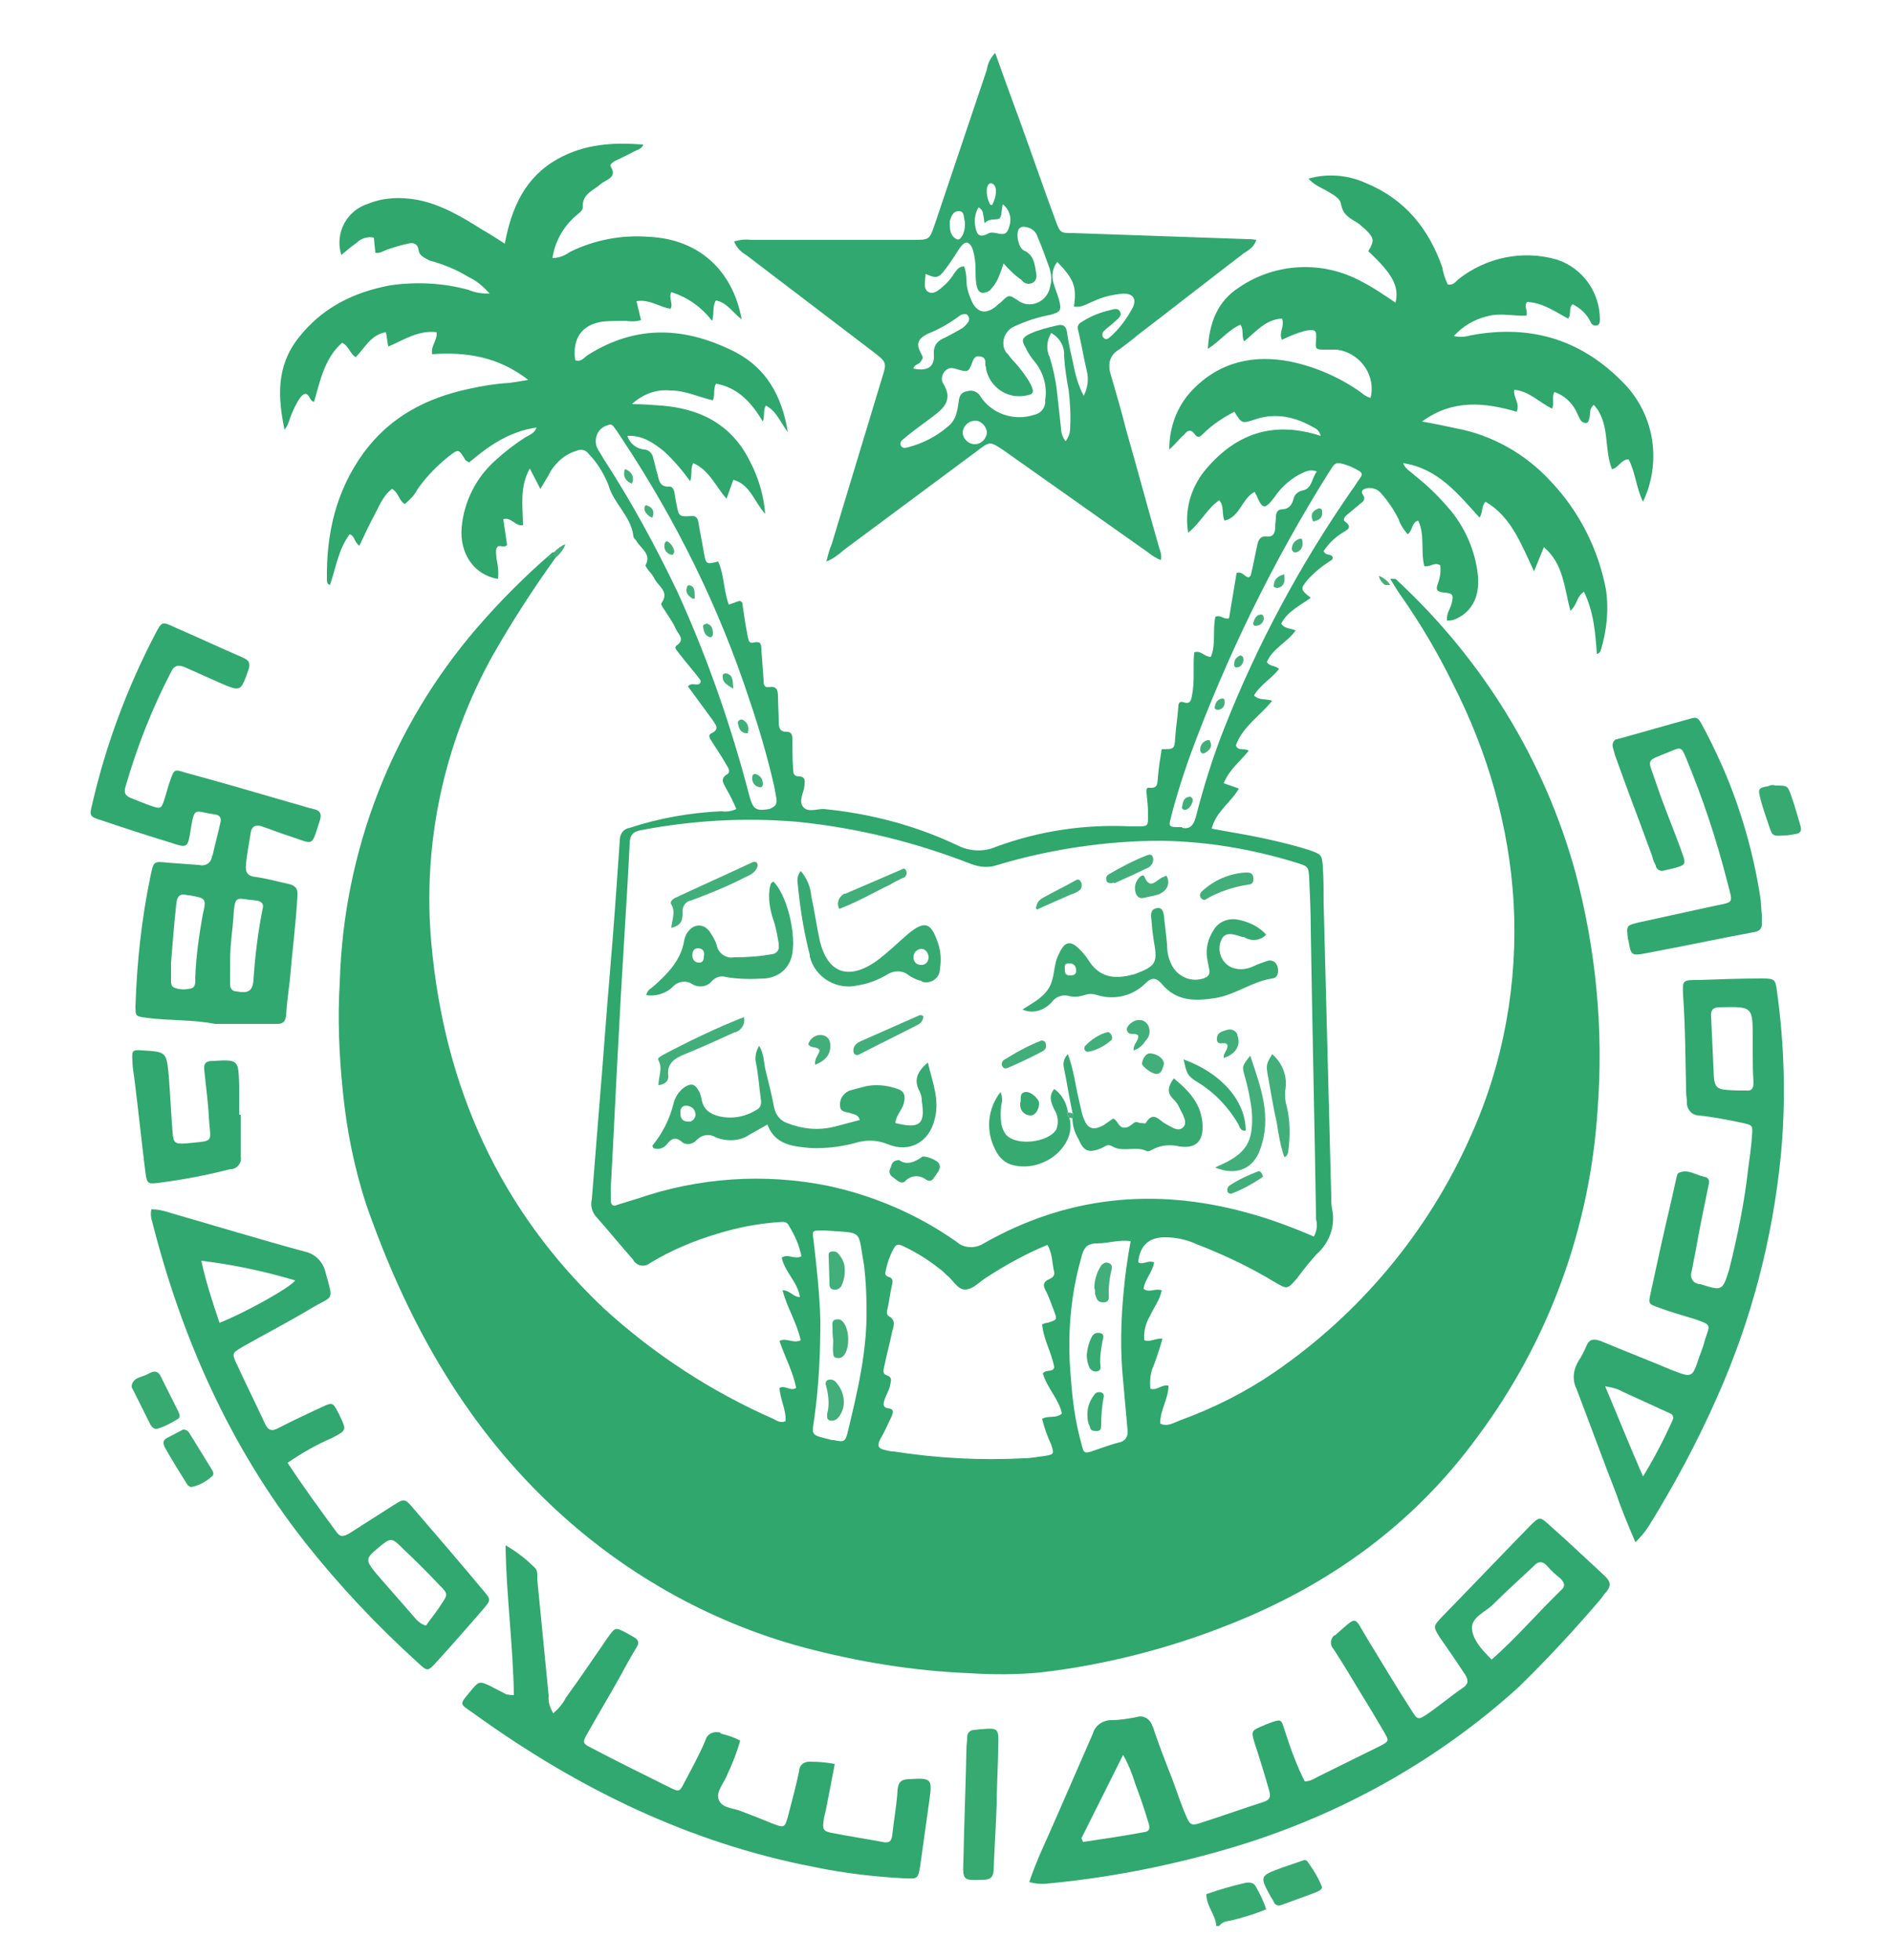 <?xml version="1.0" encoding="utf-8"?>
<!-- Generator: Adobe Illustrator 22.0.0, SVG Export Plug-In . SVG Version: 6.00 Build 0)  -->
<svg version="1.1" id="Layer_1" xmlns="http://www.w3.org/2000/svg" xmlns:xlink="http://www.w3.org/1999/xlink" x="0px" y="0px"
	 viewBox="0 0 250 259" style="enable-background:new 0 0 250 259;" xml:space="preserve">
<style type="text/css">
	.st0{fill:#2EA76D;}
	.st1{fill:#37AA72;}
	.st2{fill:#2FA76D;}
	.st3{fill:#2DA76C;}
	.st4{fill:#2DA76D;}
	.st5{fill:#31A86F;}
	.st6{fill:#2CA66C;}
	.st7{fill:#42AF7A;}
</style>
<g id="jamiyalogo.psd">
	<path class="st1" d="M160.7,254.4c-0.1-1.4-1.3-2.5-1.3-4.1c1.7-0.6,3.4-1.1,5.2-1.5c0.7-0.1,1.1,0,1.4,0.6c0.5,0.9,1,1.9,1.3,2.9
		c-1.4,0.6-2.8,1-4.3,1.4c-0.7,0.2-1.4,0.1-1.9,0.8H160.7z"/>
	<path class="st2" d="M73.4,73.7c-3,4.2-5.8,8.5-8.4,13.1c-6.4,11.6-9.2,24.8-8,37.9c1.7,18.9,9,35.2,22.9,48.3
		c6.6,6,14.1,10.9,22.3,14.5c0.4,0.2,0.9,0.6,1.6,0.3c0.1-1.5-0.7-2.8-0.8-4.4c0.8-0.4,1.4,0.5,2.2,0c-0.4-2.1-1.5-4.1-2.2-6.2
		c0.9-0.5,1.8,0.4,2.8-0.1c-0.5-2.3-1.8-4.3-2.4-6.6c1,0,1.4,0.9,2.3,0.9c-0.3-2-2-3.3-2.4-5.2c0.8-0.6,1.7,0.3,2.6-0.2
		c-0.3-1.5-0.9-2.8-1.7-4.1c-0.3-0.6-0.9-0.4-1.4-0.4c-2.7,0.2-5.3,0.7-7.9,1.5c-3.1,0.9-6.2,2.2-9,3.9c-0.6,0.5-1.5,0.5-2.1-0.2
		c0,0-0.1-0.1-0.1-0.2c-1.7-1.9-3.3-3.9-5-5.8c-0.5-0.6-0.7-1.5-0.5-2.2l1-12.5c0.5-5.9,0.9-11.8,1.4-17.6
		c0.5-5.8,0.9-11.6,1.3-17.4c0-0.8,0.5-1.5,1.3-1.6c3.9-1.3,8-2,12.1-2.2c0.7,0.1,1.4,0,2-0.3c-0.4-0.9-0.8-1.8-1.3-2.6
		c-0.3-0.7-1-1.3,0.1-2c0.5-0.3,0.1-0.9-0.1-1.2c-0.6-1.1-1.3-2.1-2-3.2c-0.2-0.3-0.5-0.8,0-1c1.1-0.5,0.6-1.1,0.2-1.7
		c-1.1-1.5-2.2-3-3.3-4.5c0.5-0.6,1.2,0,1.6-0.4c0.1-0.1,0.1-0.4,0-0.5c0,0,0,0,0,0c-0.9-1.2-1.9-2.3-2.8-3.5
		c-0.2-0.3-0.7-0.7-0.3-1c1.2-0.8,0.2-1.5-0.1-2.2c-0.4-0.9-1-1.7-1.5-2.5c-0.2-0.3-0.5-0.7-0.4-0.9c1.1-1.5-0.4-2.2-0.9-3.2
		c-0.2-0.4-0.5-0.8-0.8-1.1c-0.1-0.2-0.4-0.5-0.4-0.7c0.8-1.5-0.6-2.2-1.2-3.2c-0.1-0.2-0.4-0.4-0.4-0.6c-0.3-2.7-2.6-4.3-3.3-6.8
		c-0.6-1.5-1.5-3-2.6-4.1c-0.4-0.6-1.1-0.7-1.7-0.4c-1.4,0.4-2.5,1.4-3.3,2.6c-0.4,0.8-0.8,1.4-1.4,2.4l-1.4-2.7
		c-1.4,2.6-0.9,5-0.9,7.5c-1,0.2-1.5-1.1-2.6-0.8L67,72c-0.4,0.5-1-0.1-1.3,0.3s-0.1,1-0.1,1.5c0.2,0.9,0.3,1.8,0.2,2.7
		c-3.1-0.5-5.1-3.3-4.8-6.8c0.3-3.4,1.9-6.6,4.5-8.9c1.2-1.1,2.5-2.1,3.9-3c0.5-0.3,1.2-0.5,1.5-1.3c-3.6,0.5-6.3,2.4-8.9,4.6
		c-0.2-0.1-0.4-0.2-0.5-0.3c-0.9-1.5-0.9-1.5-2.2-0.5c-1.5,1.2-2.9,2.6-4.1,4.3c-0.4,0.8-1,1.4-1.7,2c-0.8-0.4-0.8-1.5-1.7-2
		c-1.2,0.9-1.7,2.3-2.4,3.6s-1.3,2.6-1.9,3.9c-0.7-0.4-0.6-1.3-1.3-1.5c-1.5,2-1.8,4.4-2.6,6.7c-0.4-0.1-0.4-0.5-0.4-0.7
		c-0.1-6.1,1.2-11.7,4.8-16.7c3.5-4.8,8.3-7.3,13.9-8.5c1.8-0.4,3.6-0.7,5.4-0.8c0.7-0.1,1.4-0.2,2.5-0.4c-4-3.1-8.2-3.7-12.7-3.4
		c-0.2-1.1,0.7-1.8,0.6-2.9c-2.4-0.3-4.3,1-6.4,1.9L51,43.9c-2,0.3-2.8,2.1-4,3.3c-0.8-0.5-0.9-1.5-1.8-1.9c-2.3,2-2.9,5-3.7,7.8
		c-0.4-0.1-0.5-0.4-0.6-0.6c-0.4-0.7-0.8-0.5-1.2,0c-0.7,1-1.2,2.2-1.6,3.4c-0.1,0.3-0.3,0.6-0.5,0.9c-0.9-4.3-1.1-8.4,1.8-12.1
		c3.1-4,7.3-6.1,12.2-7c3.5-0.5,7-0.3,10.3,0.6c0.9,0.4,1.8,0.5,2.8,0.5c-0.8-0.9-1.7-1.7-2.8-2.2c-1.6-1-3.4-1.7-5.2-2.2
		C56,34,55.4,33.8,55.3,33s-0.7-1-1.4-0.8c-1,0.2-1.9,0.5-2.8,0.8c-0.5,0.2-0.9,0.5-1.5,0.4l-0.2-2c-0.8-0.2-1.7,0.1-2.3,0.7
		c-0.7,0.5-1.3,1-2,1.6c-0.9-2.9,0.7-5.9,3.6-6.8c2-0.8,4.2-0.9,6.4-0.5c3.2,0.6,6,2.3,8.7,4c0.9,0.5,1.8,1.1,2.9,1.8
		c0.9-4.8,2.7-8.8,7-11.2c3.6-2,7.3-2.2,11.3-1.9c-0.2,0.6-0.8,0.7-1.2,0.9c-0.9,0.5-1.8,0.9-2.6,1.3c-0.3,0.2-0.7,0.5-0.5,0.7
		c0.9,1.5-0.6,1.7-1.3,2.3c-1,0.9-2.5,1.3-2.4,3.1c0,0.5-0.6,0.8-1,1.2c-1.6,1.4-2.7,3.4-3,5.5c0.8,0,1.6-0.3,2.3-0.8
		c3.2-1.6,6.9-2.3,10.5-2c6.4,0.3,11,4.3,12.2,10.9c-1.2-0.9-1.9-2.2-3.4-2.5c-0.5,0.8-0.2,1.6-0.5,2.7c-1.4-1.8-3.2-3.1-5.4-3.8
		c-0.4,0.8,0.3,1.5-0.1,2.2c-1.4-0.2-2.8-1.3-4.5-1l0.6,2.5c-0.7,0.2-1.3,0.2-2,0.1c-1,0-2.1,0-3.1,0.1c-2.7,0.4-4,2.2-3.6,5.1
		c0.8,0.3,1.2-0.4,1.7-0.7c6.5-4.1,13-3.7,19.6-0.3c3.9,2.1,6,5.6,6.8,10.5c-1-1.3-1.5-2.8-2.9-3.5c-0.4,0.6-0.1,1.2-0.4,2.1
		c-1.5-2.5-3.3-4.5-6.2-5c-0.4,0.8-0.1,1.5-0.4,2.2c-1.8-0.4-3.6-1.3-5.6-1.3c-1.9-0.2-3.7,0.5-5.1,1.8c1.3,0,2.7,0.1,4,0.2
		c4.6,0.4,8.4,2.1,10.9,6.1c1.5,2.5,2.5,5.3,2.7,8.2c-1.5-1.7-2-3.9-4.2-4.5L96,65.9c-1.5-1.7-2.3-3.8-4.4-4.7
		c-0.4,0.7-0.1,1.4-0.4,2.4c-1-1.4-2.2-2.8-3.5-4c-1.4-1.1-2.8-2.1-4.8-2c0.3,1,1.2,1.7,2.2,1.8c0.6,0,1.1,0.5,1.2,1.1
		c0.2,0.6,0.3,1.3,0.5,1.9c0.3,0.9,0.2,2,1.7,1.9c0.3,0,0.5,0.3,0.6,0.7c0.1,0.6,0.2,1.2,0.3,1.7c0.3,1.5,0.3,1.6,1.9,1.5
		c0.7-0.1,0.9,0.3,1,0.9c0.2,1.3,0.5,2.6,0.7,3.9c0.3,1.6,0.3,1.6,1.9,1.2c0.8,1.8,0.7,3.8,1.4,5.7l1.4-0.5c0.4,0.1,0.4,0.3,0.4,0.4
		c0.2,1.4,0.4,2.8,0.7,4.3c0.1,0.4,0.1,1,0.8,0.8c0.9-0.2,1,0.2,1,0.9c0.1,1.4,0.2,2.8,0.3,4.1c0,0.4,0,1,0.7,0.9
		c1.1-0.2,1.2,0.5,1.2,1.3c0,1.1,0.1,2.2,0.1,3.3c0,0.7,0.1,1.3,1,1.3c0.7,0,0.8,0.4,0.8,1c0,1.3,0,2.6,0.1,3.9c0,0.6,0.1,1,0.8,1
		s0.8,0.5,0.7,1c0,0.1,0,0.1,0,0.2c-0.1,1-0.8,2-0.2,2.8s1.8,0.3,2.7,0.3c6.2,0.6,12.3,2.2,17.9,4.9c1.5,0.7,3.3,0.8,4.9,0.1
		c5.7-2.1,11.7-3,17.8-2.7h0.8c1.5,0,1.5,0,1.5-1.5c0-1-0.1-2-0.2-2.9c0-0.3-0.1-0.8,0.4-0.7c1.2,0.1,1-0.7,1.1-1.4
		c0.1-1.2,0.3-2.5,0.5-3.7c1.7,0,1.7,0,1.8-1.7c0.1-1.3,0.3-2.6,0.4-3.9c0-0.4,0.1-0.8,0.7-0.6c0.9,0.3,1-0.3,1.1-0.9
		c0.4-1.9,0.1-3.8,0.3-5.7c0.9-0.3,1.3,0.6,2.2,0.6c0.7-1.7,0.2-3.6,0.6-5.3c0.7-0.3,1.1,0.4,1.8,0.2l1-6c0.8-0.2,1,0.5,1.6,0.6
		c0.1-0.1,0.3-0.2,0.3-0.4c0.3-1.2,0.5-2.4,0.8-3.7c0.1-0.6,0.3-1.4,1.2-1.3s1.2-0.4,1.2-1.3c0-0.5,0.1-0.9,0.1-1.4s0.3-0.9,0.8-0.9
		c0.9,0,1.3-0.6,1.5-1.3c0.1-0.6,0.6-1.1,1.3-1.2c1.2-0.3,1.1-1.6,1.8-2.5c-1.1-0.4-1.8,0.2-2.5,0.5c-1.2,0.7-2.3,1.7-3.1,2.9
		c-1.3,1.7-1.6,1.6-2.4-0.3c-0.1-0.1-0.1-0.2-0.2-0.4c-1.7,0.8-1.9,3.3-4,3.8c-0.4-0.9,0-1.9-0.7-2.7c-1.6,1.1-2.4,2.9-4.1,4.3
		c-0.5-2.9,0.3-5.8,2.1-8.1c4-4.9,9-6.8,15.4-4.7c-0.1-0.5-0.4-0.9-0.9-1.1c-2.4-1.4-5-2-7.7-1.1c-1.8,0.6-1.8,0.6-2.8-1
		c-1.5,0.8-2.9,1.7-4.1,2.9c-0.4,0.4-0.7,0.7-1.2,0s-1-0.3-1.3,0.1c-0.6,0.5-1.1,1.2-2,2c0-2.9,1-5.7,3-7.8
		c3.6-3.8,8.2-4.8,13.1-3.8c3.3,0.7,6.5,2.1,9.3,4.1c0.3,0.3,0.7,0.5,1.2,0.7c0.7-2.8-1.1-5.6-3.9-6.3c-0.2,0-0.4-0.1-0.6-0.1
		c-0.5,0-0.9,0-1.4,0c-1.4,0-1.4,0-1.3-1.3s-0.1-1.4-1.4-1.2c-1.1,0.3-2.1,0.7-3.1,1.2c-0.5-0.9,0.4-1.8,0-2.8c-2.2,0.1-3.5,1.8-5,3
		c-0.4-0.7,0-1.5-0.5-2.2c-1.6,0.7-2.6,2.1-4.3,3.2c0.2-3.5,1.3-6.3,4.1-8.1c4.8-3.3,11.1-3.6,16.2-0.8c1.6,0.8,3,1.8,4.5,2.8
		c0.5-2.2-0.4-3.8-3.6-6.8c0.8-1.4,0.8-1.7-0.3-2.8c-0.3-0.3-0.6-0.5-0.9-0.8c-1-0.7-2.1-1-2.4-2.6c-0.1-0.9-1.3-1.4-2.1-1.9
		c-0.8-0.4-1.6-0.8-2.2-1.5c2.5-0.7,5.2-0.5,7.6,0.6c5.1,2.1,8.3,6,10.1,11.2c0.1,0.8,0.4,1.5,0.7,2.2c0.7,0.1,1-0.3,1.4-0.7
		c3.7-2.9,8.5-3.9,13-2.6c3.4,1.1,5.7,4.3,5.7,7.9c0,0.3,0,0.7-0.4,0.8c-0.3,0.1-0.7-0.1-0.8-0.4c-0.5-1.1-1.4-1.9-2.4-2.4
		c-0.6,0.5-0.1,1.3-0.6,1.9c-1.7-0.9-3.3-2.1-5.4-2.2c-0.5,0.5,0.1,1.1-0.1,1.8c-1.7,0.1-3.5-0.4-5.2,0.1c-1.7,0.4-3.2,1.3-4.4,2.6
		c0.8,0.2,1.6,0.1,2.3-0.1c8.1-1.5,14.9,0.7,20.5,6.7c3.8,4.2,4.6,10.2,2.2,15.3c-0.9-1.8-1-3.9-1.9-5.6c-1,0-1.3,1.1-2.2,1.3
		c-1.1-2.7-0.2-6.1-2.4-8.5c-0.7,0.6-0.4,1.2-0.6,1.8c-0.1,0.3-0.1,0.5-0.4,0.6c-0.3,0-0.5-0.1-0.7-0.3c-0.3-0.5-0.5-1-0.7-1.4
		c-0.6-1.1-1.6-2-2.8-2.4c-0.4,0.6,0,1.4-0.3,2.2c-1.7-0.8-3-2.3-5-2.5c-0.2,1,0.8,1.8,0.3,2.9c-4.2-1.2-8.4-1.7-12.5,1.3
		c1.7,0.3,3.1,0.6,4.5,0.9c4.8,0.9,9.2,3.4,12.5,7c3.8,4,6.3,9,7.3,14.3c0.4,2.7,0.1,5.5-0.7,8.1c-0.1,0.2-0.3,0.4-0.5,0.4
		c-0.2-2.8-0.4-5.5-1.7-8.2c-1,0.6-0.9,1.8-1.8,2.5c-0.8-3-0.9-6.2-3.5-8.4l-1.3,3.2c-1.7-3.6-3-7.2-6.4-9.2
		c-0.6,0.6-0.3,1.3-0.8,2.1c-2.9-3.2-5.5-6.5-10.1-7.2c0.3,0.8,1,1.1,1.5,1.6c1.8,1.4,3.4,3,4.9,4.8c2,2.5,3.2,5.5,3.5,8.6
		c0.2,2.8-0.9,4.8-3.2,5.7c-0.3,0.1-0.6,0.1-0.9,0.1c-0.1-0.9,0.4-1.5,0.6-2.2c0.3-1.2,0.2-1.4-1-1.5c-1-0.1-1.1-0.4-0.8-1.2
		c0.3-0.8,0.4-1.6,0.3-2.4c-0.8-0.5-1.3,0.3-2.1,0.1c-0.5-1.9,0.1-4.1-0.8-6c-0.9,0.2-0.7,1.3-1.4,1.8c-0.5-0.6-1-1.3-1.2-2
		c-0.6-1.2-1.4-2.4-2.3-3.4c-0.4-0.5-1.1-0.8-1.8-0.7c-0.5,0.1-1,0.3-0.6,0.9s0,0.9-0.4,1.2c-0.6,0.5-1.2,1-1.8,1.5
		c-0.2,0.2-0.5,0.6-0.2,0.8c1.1,0.8,0.3,1.1-0.3,1.5c-1,0.6-1.8,1.4-2.5,2.4c0.2,0.7,1.1,0.3,1.2,0.9c0,0.2-0.1,0.3-0.3,0.4
		c-1.1,0.7-2.1,1.5-3,2.5c-1,1.2-1,1.3,0.4,2.4c-1.4,1-3.1,1.8-3.9,3.4c0.4,0.7,1.2,0.6,1.9,0.9c-1.1,1.6-3.1,2.4-3.8,4.2
		c0.4,0.6,1.1,0.4,1.6,0.9c-1,1.3-2.5,2.1-3.3,3.5c0.7,0.7,1.6,0.4,2.4,0.7c-1.6,2-3.9,3.4-4.8,5.9c0.3,0.8,1.1,0.3,1.7,0.7
		c-1.1,1.4-2.6,2.5-3.3,4.3l2,0.7c-1.1,1.9-3,3-3.6,5.3c1.7,0.3,3.3,0.6,5,0.9c2.6,0.5,5.2,1.1,7.8,1.9c1.7,0.6,1.8,0.6,1.9,2.4
		c0.1,1.6,0.1,3.1,0.1,4.7l1,38.5c0,0.6,0,1.2,0.1,1.8c0.5,2.2-0.3,4.5-2,6c-0.9,1-1.8,2.1-2.6,3.2c-1.3,1.5-1.3,1.5-3,0.5
		c-3.3-2-6.7-3.6-10.3-5c-1.3-0.6-2.7-0.9-4.2-0.9c-2.1,0-3.3,1.1-3.5,3.3c0.6,0.4,1.2-0.3,2.1,0c-0.2,1.3-1.2,2.2-1.4,3.5
		c0.7,0.6,1.5-0.1,2.4,0.2c-0.2,1.2-1,2.2-1.5,3.3c-0.6,1-0.9,2.1-0.8,3.3c0.8,0.3,1.5-0.3,2.4-0.2c-0.3,1.1-0.7,2.3-1.1,3.4
		c-0.5,1-0.6,2.1-0.5,3.2c0.9,0.3,1.5-0.6,2.4-0.4c0,1.7-1.1,3.2-1.1,5c0.9,0.5,1.8-0.1,2.6-0.4c4.4-1.6,8.6-3.7,12.4-6.3
		c11.4-7.8,20.4-18.6,26-31.2c4.4-9.7,6.3-20.4,5.7-31c-0.6-10-3.4-19.8-8-28.8c-2-4.1-4.3-8-6.9-11.7c-0.5-0.7-0.9-1.4-1.4-2.2h0.7
		c11.4,10.5,19.7,23.9,23.8,38.9c2.7,10.2,3.7,20.7,2.9,31.2c-1,15.7-6.5,30.7-15.9,43.3c-8.4,11.5-19.5,19.5-32.6,24.7
		c-8,3.2-16.5,5.4-25.1,6.4c-3.1,0.3-6.3,0.3-9.4,0.1c-7.4-0.3-14.7-1.5-21.9-3.4c-12.6-3.4-24.2-10-33.7-19.1
		c-11.5-11-18.9-24.5-24.1-39.4c-1.6-4.9-2.6-9.9-3.1-15c-0.5-4.8-0.7-9.7-0.4-14.5c0.5-17.2,6.9-33.7,18.1-46.7
		c3.1-3.6,6.4-6.9,10-10c0.3,0,0.5-0.2,0.6-0.5l0,0L73.4,73.7z M173.6,163.4c0.4-0.7,0.5-1.5,0.3-2.3c-0.2-12.7-0.5-25.4-0.7-38.2
		c0-2.2-0.1-4.5-0.2-6.7c-0.1-1.7-0.1-1.7-1.7-2.2c-5.8-1.8-11.8-2.8-17.8-2.9c-7.3,0-14.7,1.1-21.7,3.2c-1.1,0.4-2.3,0.3-3.4-0.1
		c-7.4-2.9-15.1-4.8-23-5.6c-6.9-0.6-13.9-0.2-20.7,1.1c-1.1,0.2-1.5,0.7-1.5,1.8c-0.4,8.2-1,16.4-1.4,24.5c-0.4,7-0.7,14-1.1,21
		c0,0.5,0,1,0,1.6s0.3,0.9,0.9,0.6l2.6-0.8c8.1-2.8,16.8-3.4,25.2-1.7c6.1,1.3,11.9,3.8,17,7.4c1,0.9,2.5,0.9,3.6,0.2
		c10.9-6.2,22.5-7.4,34.6-4.1C167.6,161,170.6,162.1,173.6,163.4z M137.8,181.5c0.4-0.6,1.3-0.1,1.5-0.8c-0.3-1.9-1.4-3.6-1.6-5.7
		c0.3-0.1,0.5-0.2,0.7-0.2c1.3-0.4,1.3-0.4,0.9-1.5c-0.4-1-0.7-2-1.2-2.9c-0.3-0.6-0.2-1,0.4-1.3c0.4-0.2,0.9-0.4,0.8-1
		c-0.3-1.2-0.2-2.4-0.9-3.6c-2.9,1.2-5.6,2.7-8.2,4.4c-0.9,0.6-1.7,1.5-2.7,1.5s-1.6-1.3-2.4-1.9c-0.3-0.3-0.6-0.6-0.9-0.8
		c-1.5-1.2-3.1-2.2-4.8-3c-0.4-0.2-0.9-0.4-1.2,0.1c-0.6,1-1,2.2-1.2,3.3c-0.1,0.3,0.1,0.5,0.3,0.6c0,0,0,0,0,0
		c0.9,0.2,0.6,0.8,0.5,1.4c-0.2,0.9-0.3,1.8-0.5,2.7c-0.1,0.4-0.2,0.9,0.1,1.1c1,0.5,0.7,1.3,0.5,2c-0.3,1.5-0.7,2.9-1,4.4
		c-0.1,0.5-0.4,1.2,0.2,1.4c0.9,0.3,0.6,0.8,0.5,1.4s-0.5,1.2-0.7,1.8s-0.3,1.1,0.5,1.2s0.6,0.6,0.4,1.1c-0.5,1-0.9,2-1.5,3
		c-0.4,0.8-0.3,1.2,0.6,1.4c0.4,0.1,0.8,0.2,1.2,0.2c5.7,0.9,11.5,1.2,17.2,0.9c0.9,0,1.8-0.2,2.7-0.3c1.3-0.2,1.3-0.3,0.9-1.5
		c-0.5-1.1-0.9-2.2-1.2-3.4c0.8-0.5,1.8,0,2.6-0.7C140,185,138.4,183.5,137.8,181.5z M102.6,105.6c-0.1-0.6-0.2-1.2-0.3-1.7
		c-0.9-3.9-2-7.7-3.3-11.5C95,80.2,89.3,68.7,82.2,58c-0.4-0.6-0.7-1.1-1.1-1.6c-0.2-0.3-0.5-0.4-0.8-0.2c0,0,0,0,0,0
		c-1.2,0.3-1.8,1.5-1.5,2.7c0.1,0.3,0.2,0.5,0.4,0.8c0.2,0.3,0.4,0.7,0.6,1c3.7,5.7,6.9,11.6,9.8,17.7c3.9,8.6,7,17.5,9.4,26.7
		c0.5,1.9,0.9,2.1,2.7,1.8C102.3,106.6,102.7,106.4,102.6,105.6z M156.2,109.4c1,0.2,1.5-0.3,1.8-1.4c1-3.9,2.2-7.8,3.7-11.6
		c4.4-11.2,10.1-21.8,16.9-31.6c0.4-0.5,0.7-1.1,1.1-1.6c0.2-0.3,0.4-0.6,0-0.9c-0.8-0.5-1.7-0.9-2.7-1.1c-0.8-0.1-1,0.7-1.4,1.2
		c-7.4,11.8-13.5,24.3-18.3,37.3c-1,2.8-1.9,5.6-2.6,8.4c-0.3,1.1-0.2,1.2,1,1.2H156.2z M149.4,164c-1.6-0.2-3,0.3-4.4,0.3
		s-1.8,0.6-2.1,1.8c-1.5,5.2-1.9,10.6-1.4,16c0.2,2.9,0.6,5.9,1.4,8.7c0.3,1.3,0.4,1.3,1.6,0.9s2.2-0.8,3.4-1.1
		c0.7-0.1,1.2-0.8,1.1-1.5c0,0,0,0,0,0c-0.2-2.2-0.4-4.4-0.6-6.7c-0.4-4-0.3-8,0.1-12C148.7,168.2,149,166.2,149.4,164z
		 M114.5,172.9c0-1.8-0.1-3.7-0.3-5.5c-0.9-5.1,0-4.4-5.2-4.8h-0.4c-1.3,0-1.3,0-1.1,1.3c0.4,3.5,0.8,7,0.9,10.6
		c0,4.3-0.2,8.6-0.8,12.9c-0.3,2.2-0.6,2.2,2,2.8c0.2,0.1,0.4,0.1,0.6,0.1c1.3,0.3,1.5,0.2,1.8-1
		C113.3,183.9,114.6,178.5,114.5,172.9L114.5,172.9z"/>
	<path class="st5" d="M109.2,74.2c0.2-0.9,0.4-1.6,0.7-2.3l6.6-21.8c0.7-2.2,0.7-2.2-1.1-3.6L98.6,33.7c-0.7-0.4-1.3-1-1.6-1.8
		c0.7-0.2,1.4-0.3,2.2-0.2h21.4c2.2,0,2.2,0,2.9-2c2.3-6.8,4.6-13.7,6.9-20.5c0.1-0.8,0.5-1.6,1.1-2.2c1.1,3.1,2.2,6.1,3.3,9.1
		c1.6,4.4,3.1,8.8,4.7,13.1c0.6,1.6,0.6,1.6,2.4,1.6l23,0.8c0.3,0,0.6,0,1.1,0.1c-0.3,1-1.1,1.4-1.7,1.8c-4.7,3.6-9.3,7.2-14,10.8
		c-0.7,0.6-1.5,1.2-2.3,1.8c-1.4,0.8-1.7,2-1.2,3.5c0.7,2.4,1.4,4.8,2,7.2c1.5,5.2,2.9,10.5,4.4,15.7c0.2,0.5,0.3,1,0.2,1.5
		c-0.6-0.2-1.2-0.6-1.7-1l-19.1-13.5c-1.8-1.2-1.8-1.2-3.5,0.1c-5.8,4.3-11.7,8.7-17.5,13C110.8,73.3,110,73.9,109.2,74.2z
		 M143.2,52.3c0.5-1,0.7-2.2,0.4-3.3c-0.4-1.7-0.7-3.5-1.1-5.2c-0.2-0.6-0.1-1,0.5-1.3c1.1-0.7,2.3-1.2,3.6-1.5
		c0.5-0.1,1.1-0.4,1.4,0.2s-0.3,0.9-0.7,1.3s-1,0.8-1.5,1.3c-0.2,0.3-0.2,0.7,0.1,0.9c0,0,0,0,0,0c0.2,0.2,0.5,0.1,0.7-0.1
		c1.3-1.1,2.3-2.5,3.1-4c0.5-1.1,0-1.8-1.2-1.8c-1.4,0.1-2.7,0.4-4,1c-0.8,0.3-1.6,0.9-2.6,0.7c0.4-2.6,0-3.6-2.2-5.9
		c-0.6,0.8-0.8,1.8-0.5,2.8c0.2,0.7,0.5,1.4,0.7,2.1c0.4,1.5,0.3,1.7-1.1,2.1c-1.6,0.3-3.2,0.8-4.7,1.5c-1.2,0.5-1.8,1.8-1.4,3
		c0.1,0.2,0.2,0.5,0.4,0.6c0.3,0.4,0.6,0.8,1,1.2c0.8,0.9,1.5,1.8,2.1,2.9c0.5,1.1,0.4,1.3-0.8,1.5c-2.4,0.4-4.6-1.2-5.1-3.5
		c0-0.2,0-0.3-0.1-0.5c0-0.5,0.1-1.1-0.7-1.2c-0.6-0.1-0.8,0.2-1,0.7c-0.5,1.4-0.6,1.4-2,1c-0.6-0.2-1.1-0.3-1.6,0.2
		c-0.5,0.5-0.6,1.3-0.2,1.8c1,1.7,0.4,2.8-1,3.9s-2.9,2.1-4.3,3.3c-0.3,0.2-0.5,0.5-0.4,0.8c0.2,0.5,0.6,0.4,1,0.3
		c1.9-0.5,3.7-1.4,5.2-2.7c1.2-0.9,1.3-2.2,1.5-3.5c0.1-0.7,0.4-1.1,1.1-1.2c0.6-0.2,1.3,0,1.7,0.6c1.5,2.4,4.5,3.4,7.2,2.5
		c0.9-0.2,1.5-1,1.4-1.9c0.3-1.8-0.2-3.6-1.3-5c-0.5-0.6-1-1.3-1.3-2c-0.6-1-0.4-1.3,0.6-1.8c1.1-0.5,2.3-0.8,3.6-1.1
		c0.8-0.2,1.2,0.1,1.3,1c0.2,1.4,0.5,2.7,0.8,4C142.1,49.6,142.5,51,143.2,52.3L143.2,52.3z M132.6,34.8c-0.2,0.7-0.4,1.2-0.6,1.7
		c-0.2,0.5-0.5,1.1-0.9,1.5c-0.3,0.5-0.8,0.7-1.3,0.7c-0.6-0.1-0.7-0.7-0.8-1.2c-0.1-0.7-0.1-1.3-0.1-2c0-0.8-0.1-1.6-0.3-2.3
		c-0.1-0.4-0.3-0.9-0.7-1.1s-0.8,0.3-1.1,0.7c-0.6,0.9-1.2,1.9-1.9,2.8c-0.9,1.2-1.2,1.2-2.6,0.6c0,0.8-0.4,2,0.4,2.4
		s1.6-0.5,2.3-1.1c0.4-0.4,0.8-0.9,1.1-1.4c0.3-0.4,0.6-0.9,1.3-0.9c0.2,0.6,0.3,1.2,0.3,1.8c0,1,0.3,1.9,0.7,2.8
		c0.7,1.5,1.8,1.8,3.2,0.7c0.2-0.2,0.4-0.4,0.6-0.5c1.1-1.1,1.1-1.1,2.3-0.3c1.2,0.9,2.9,0.6,3.8-0.7c0.3-0.4,0.4-0.8,0.5-1.3
		c0.2-0.7,0.1-1.5-0.1-2.2c-0.5-1.4-1-2.8-1.6-4.2c-0.2-0.7-0.8-1.2-1.6-1.3c-0.3-0.1-0.7,0-0.9,0.3c-0.4,0.7,0,2.5,0.7,2.8
		c1.3,0.6,1.4,1.7,1.6,2.9c0.1,0.5,0.1,1.1-0.5,1.4c-0.5,0.2-1.1,0.1-1.4-0.4C134.1,36.4,133.4,35.7,132.6,34.8z M138.9,44
		c-0.6,1-0.7,2.2-0.2,3.2c0.4,1.3,0.7,2.6,0.9,4c0.2,1.8,0.4,3.6,0.6,5.4c0,0.6,0.2,1.2,0.6,1.7c0.4-0.5,0.6-1.1,0.6-1.7
		c0.1-1.7,0-3.4-0.2-5.1c-0.3-1.5-0.5-3-0.6-4.5C140.7,45.8,140,44.6,138.9,44z M120.7,48.7c1.8,0.4,2.8-0.2,2.7-1.8
		c-0.1-1.3,0.5-1.9,1.5-2.3c0.8-0.4,1.5-0.8,2.2-1.2c0.3-0.2,0.6-0.5,0.8-0.8c0.2-0.3,0.2-0.6,0-0.9c-0.2-0.3-0.6-0.2-0.9-0.1
		c-0.1,0.1-0.2,0.1-0.3,0.2c-1.2,0.9-2.6,1.7-4.1,2.3c-1.4,0.7-1.6,1.4-0.8,2.8c0.2,0.3,0.1,0.6-0.1,0.8
		C121.5,48.2,120.8,48.1,120.7,48.7L120.7,48.7z M129.3,27.4c-0.5,0.8-0.6,1.8-0.4,2.7c0.2,1,0.6,1.3,1.6,0.8
		c0.3-0.2,0.7-0.2,1.1-0.1c1.2,0.3,1.5,0.1,1.8-1c0.3-1,0-2.1-0.9-2.8c-0.2,0.8-0.1,1.7-0.5,1.9s-1.3-0.1-1.9,0.6
		c-0.1-0.5-0.1-0.8-0.2-1.2C129.9,28,129.7,27.6,129.3,27.4L129.3,27.4z M128.8,58.7c0.9,0,1.6-0.8,1.6-1.6
		c-0.1-0.9-0.9-1.6-1.7-1.5c-0.8,0.1-1.4,0.7-1.5,1.5C127.2,58,128,58.7,128.8,58.7L128.8,58.7z M127.5,29.7c0-0.1,0-0.3,0-0.4
		c-0.2-0.5,0-1.4-0.8-1.4s-1,0.7-1.2,1.3c0,0.1,0,0.3,0,0.4c0,0.8,0.1,1.6,0.9,2C126.9,31.9,127.5,30.8,127.5,29.7L127.5,29.7z
		 M131.1,27.1c0.6-1.2,0.7-2.4,0.1-2.8c-0.2-0.1-0.4-0.1-0.5,0c-0.5,0.4-0.4,1.9,0.2,2.8C130.9,27.1,131,27.1,131.1,27.1L131.1,27.1
		z"/>
	<path class="st5" d="M136,248.7c1-3,2.4-5.8,3.6-8.6c1.6-3.7,3.2-7.3,4.8-11c0.3-1.1,1.3-1.8,2.5-1.8c1.1,0,2.2-0.2,3.3-0.4
		c0.8-0.3,1.7,0.2,2,1c0,0.1,0,0.1,0.1,0.2c0.8,2.4,1.7,4.7,2.6,7c0.6,1.6,1.1,3.2,1.8,4.8c0.5,1.2,0.7,1.4,1.9,1
		c2.8-0.9,5.6-1.9,8.4-2.8c0.9-0.3,0.9-0.8,0.7-1.5c-0.6-2.1-1.2-4.1-1.9-6.2c-0.5-1.7-0.5-1.7,1.2-2.4l0.2-0.1
		c2.4-0.9,2-0.8,2.7,1.2c0.7,2.2,1.5,4.3,2.5,6.3c0.6,0,1.2-0.3,1.7-0.6c2.8-1.4,5.5-2.7,8.3-4.1c1.1-0.6,1.2-0.6,0.5-1.8
		c-1-1.7-2-3.4-3-5c-1.2-2-2.4-4-3.7-6c-0.5-0.5-0.4-1.3,0-1.7c0.1-0.1,0.1-0.1,0.2-0.1c3.1-2.7,2.4-2.6,4.3,0.5s3.8,6.3,5.8,9.4
		c0.8,1.3,0.9,1.3,2.1,0.5c1.6-1.1,3-2.3,4.6-3.4c0.8-0.5,0.9-1,0.4-1.8c-1.1-1.7-2.3-3.4-3.4-5c-0.8-1.3-0.8-1.4,0.1-2.4
		c4-4.1,7.9-8.2,11.9-12.3c1.2-1.2,1.3-1.2,2.5-0.1c2.5,2.2,4.9,4.5,7.4,6.8c0.7,0.7,0.8,1.2,0.2,2c-0.3,0.3-0.5,0.6-0.7,0.9
		c-3.5,4.1-7.1,8-11,11.8c-10.6,9.6-23.3,16.7-37,20.9c-8.2,2.5-16.7,4.2-25.2,5C137.5,249,136.7,248.9,136,248.7z M197.1,219.3
		c3.3-2.9,6.1-6.2,9.2-9.2c0.6-0.5,0.4-1-0.1-1.5c-0.6-0.5-1.2-1-1.7-1.6c-0.7-0.8-1.3-0.7-1.9,0c-1.8,1.7-3.6,3.3-5.3,5
		c-1,1-2.9,1.7-2.8,3.2S195.8,218,197.1,219.3L197.1,219.3z M142.9,242.9l0.2,0.5c2.7-0.4,5.4-0.8,8.1-1.3c0.9-0.1,0.7-0.8,0.5-1.4
		c-0.5-1.7-1.1-3.4-1.7-5c-0.4-1.3-0.9-2.6-1.6-3.8L142.9,242.9z"/>
	<path class="st5" d="M216.1,203.8c-0.9-2.1-1.8-4.2-2.5-6.3c-1.8-4.6-3.5-9.3-5.3-14c-0.6-1.2-0.4-2.6,0.3-3.7
		c0.4-0.6,0.7-1.2,1-1.9c0.4-1,1-1,1.9-0.7c3.1,1.3,6.2,2.5,9.3,3.8c2.8,1.1,2.8,1.1,3.7-1.6c0.3-0.8,0.6-1.6,0.8-2.4
		c0.6-1.9,1-1.9-1.4-2.7c-1.6-0.5-3.1-0.9-4.7-1.5c-1.4-0.5-1.4-0.5-1.1-1.9c0.9-4.2,1.8-8.3,2.8-12.5c0.2-0.9,0.4-1.8,0.6-2.7
		c0.1-0.3,0.1-0.6,0.3-0.7c1.2-0.6,2.3,0.3,3.4,0.5c0.9,0.2,0.6,0.9,0.5,1.4c-0.6,2.9-1.2,5.8-1.7,8.7c-0.2,0.8-0.3,1.7-0.5,2.5
		c-0.2,0.6,0.1,1.3,0.7,1.5c0.1,0,0.2,0.1,0.3,0.1h0.2c2.9,0.9,2.9,0.9,3.8-2c1.1-4.4,2-8.8,2.5-13.3c0.2-1.4,0.4-2.9,0.5-4.3
		s0.1-1.4-1.2-1.7c-1.9-0.4-3.9-0.8-5.8-1c-0.8,0-1.5-0.6-1.6-1.5c0-0.1,0-0.2,0-0.3c0-0.4-0.1-0.8-0.1-1.2
		c-0.1-4.3-0.1-8.5-0.4-12.8c-0.1-2.1-0.1-2.1,2-2.1c2.8-0.1,5.6-0.2,8.4-0.2c1.7,0,1.8,0.1,2,1.7c1,7.2,1.2,14.5,0.5,21.8
		c-1.1,11-3.9,21.7-8.4,31.8c-2.6,5.9-5.6,11.5-9,17C217.4,202.4,216.8,203.1,216.1,203.8z M231.6,138.9L231.6,138.9v-1.6
		c0-4.3,0-4.3-4.3-4.2c-0.9,0-1.3,0.3-1.2,1.3c0.1,2.1,0.2,4.3,0.3,6.5c0.1,3.1,0.1,3.1,3.3,3.2c0.3,0,0.6,0,1,0
		c0.8,0.1,1-0.3,1-1.1C231.6,141.7,231.6,140.3,231.6,138.9z M217.1,195.1c1.6-2.6,2.8-5,3.9-7.4c0.3-0.7-0.2-0.9-0.7-1.1
		c-2-0.9-3.9-1.8-5.9-2.7c-0.7-0.4-1.5-0.6-2.3-0.7C213.8,187.2,215.3,191,217.1,195.1z"/>
	<path class="st5" d="M28.4,135.3c-3-0.6-6-0.4-9-0.8c-1.5-0.2-1.5-0.2-1.5-1.6c0.2-5.8,0.8-11.5,2-17.2c0.4-1.9,0.4-1.9,2.3-1.7
		c1.4,0.1,2.7,0.2,4.1,0.3c0.8,0.2,1.5-0.2,1.7-1c0-0.1,0-0.2,0.1-0.3c0.3-1.4,0.7-2.8,1-4.2c0.2-0.7,0-1.1-0.8-1.2
		c-2.5-0.3-2.6-1.2-3.1,2c-0.4,2.5-0.4,2.5-2.8,1.7c-3-0.9-6-1.9-9-2.9c-1.6-0.5-1.6-0.6-1.2-2.2c1.8-7.8,4.6-15.3,8.3-22.4
		c0.9-1.7,0.9-1.7,2.6-0.9c3,1.3,6,2.7,9,4c0.9,0.4,1,0.8,0.7,1.7c-1,2.8-1,2.8-3.6,1.7c-1.6-0.7-3.1-1.4-4.7-2.1
		c-0.9-0.4-1.5-0.3-1.9,0.6c-2.5,4.8-4.5,9.9-6,15.1c-0.3,0.9,0,1.3,0.8,1.6s1.7,0.7,2.6,1c1.2,0.4,1.3,0.4,1.7-0.8
		c0.3-0.9,0.5-1.8,0.8-2.6c0.5-1.4,0.5-1.5,2-1c4.8,1.3,9.6,2.7,14.4,4.1c0.8,0.2,1.6,0.5,2.5,0.7s1.1,0.6,0.9,1.4
		c-1.2,3.7-0.7,3.3-4,2.2c-1.3-0.4-2.5-0.9-3.7-1.3c-0.8-0.3-1.4,0-1.5,1c-0.2,1.4-0.5,2.7-0.6,4.1c-0.1,1.1,0.3,1.5,1.4,1.6
		c1.4,0.2,2.8,0.6,4.2,0.9c0.9,0.2,1.3,0.6,1.2,1.6c-0.2,3.7-0.7,7.4-1,11.1c-0.2,1.6-0.4,3.1-0.5,4.7c-0.1,0.9-0.5,1.1-1.2,1.1
		C33.8,135.3,31.1,135.3,28.4,135.3z M22.6,127.2c0,0.9,0,1.7,0,2.4c0,0.3,0,0.7,0.4,0.9c0.7,0.3,1.5,0.3,2.3,0.1
		c0.6-0.2,0.5-0.9,0.5-1.4c0.1-2.8,0.5-5.6,1-8.4c0.5-2.1,0.4-2.1-1.8-2.5c-0.1,0-0.1,0-0.2,0c-1-0.3-1.4,0.1-1.5,1.1
		C23,122.1,22.8,124.7,22.6,127.2L22.6,127.2z M30.4,127v3.1c0,0.5,0.3,0.9,0.8,0.9c0,0,0,0,0,0c1.6,0.3,2.2,0,2.3-1.6
		c0.2-3.1,0.6-6.3,1.2-9.3c0.2-0.6-0.1-1-0.8-1.1c-0.3,0-0.6-0.1-1-0.1c-1.7-0.3-1.8-0.2-2,1.4C30.8,122.5,30.4,124.7,30.4,127
		L30.4,127z"/>
	<path class="st5" d="M20,159.8c0.9,0,1.7,0.2,2.6,0.5c5.9,1.7,11.8,3.5,17.7,5.1c1.4,0.3,2.4,1.4,2.7,2.7c1.1,4,1.1,3-1.9,4.8
		S35,176.3,32,178c-1.3,0.8-1.4,0.8-0.7,2.3c1.2,2.6,2.5,5.2,3.7,7.8c0.4,0.9,0.9,1.1,1.8,0.6c1.9-1,3.9-1.9,5.8-2.8
		c1.3-0.6,1.4-0.6,2.1,0.8c0.1,0.1,0.1,0.2,0.2,0.4c0.9,1.9,0.9,1.9-1,2.9c-2.1,0.9-4,2-5.9,3.3c2.1,3.2,4.3,6.2,6.5,9.2
		c0.5,0.7,1,0.5,1.7,0.1c1.9-1.2,3.9-2.5,5.8-3.7c1.4-0.9,1.5-0.9,2.6,0.4c3.1,3.6,6.2,7.2,9.2,10.8c1.1,1.3,1.1,1.3,0,2.6
		c-2,2.3-4,4.6-6.1,6.9c-1.2,1.3-1.2,1.3-2.5,0.1c-5.4-4.9-10.4-10.2-14.9-15.9c-9.9-12.6-16.3-27-20.2-42.4
		C19.9,160.8,19.9,160.3,20,159.8z M56.3,214.8c0.6-0.9,1.4-1.8,2-2.8c0.9-1.3,0.9-1.4-0.2-2.5c-1.5-1.6-3.1-3.2-4.7-4.7
		c-1.7-1.7-1.7-1.7-3.5-0.2c-1.6,1.3-1.6,1.6-0.3,3.2c1.8,2.1,3.6,4.1,5.4,6.2C55.4,214.4,55.8,214.7,56.3,214.8L56.3,214.8z
		 M26.6,166.6c0.6,2.8,1.5,5.5,2.4,8.2c3.1-1.2,9.3-4.6,10-5.6C35,168,30.8,167.1,26.6,166.6z"/>
	<path class="st5" d="M67.9,224c-0.1-6.6-1-13.1-1.1-19.8c1.4,0.8,2.7,1.8,3.8,2.9c0.5,0.4,0.4,1.1,0.4,1.7c0.5,5.1,1,10.2,1.5,15.3
		c-0.1,0.8,0.2,1.6,0.6,2.3c0.7-0.6,1.3-1.3,1.7-2.1c1.9-2.6,3.7-5.3,5.5-7.9c1-1.4,1-1.4,2.5-0.6l0.9,0.5c0.7,0.4,0.8,0.8,0.4,1.4
		c-0.8,1.3-1.5,2.6-2.2,3.9c-1.4,2.5-2.9,5-4.3,7.5c-0.7,1.2-0.6,1.3,0.6,1.9c3.4,1.8,6.9,3.5,10.3,5.2c1.2,0.6,1.3,0.6,1.9-0.6
		c1-1.9,2-3.7,2.8-5.6c0.2-0.8,0.9-1.2,1.7-1.1c0.2,0,0.3,0.1,0.4,0.2c0.9,0.2,1.7,0.5,2.5,0.9c-0.4,1.5-1,3-1.7,4.5
		c-0.4,1.1-1.6,2.3-1.1,3.4s2,1,3.1,1.5c1.3,0.5,2.6,1,3.8,1.5c1.8,0.7,1.8,0.7,2.3-1.2s1-3.8,1.4-5.7c0-0.7,0.6-1.2,1.3-1.2
		c0.1,0,0.1,0,0.2,0c1.1,0,2.2,0.1,3.2,0.3c-0.4,2.1-0.8,4.2-1.2,6.2c-0.1,0.3-0.1,0.5-0.2,0.8c-0.3,1.8-0.2,1.9,1.5,2.2
		c2.1,0.4,4.1,0.7,6.2,1.1c0.9,0.2,1.2-0.1,1.3-0.9c0.2-2,0.6-4,0.7-6c0.1-1.1,0.6-1.4,1.6-1.4c2.9-0.2,3,0,2.6,2.8
		c-0.4,2.8-0.8,5.7-1.2,8.6c-0.3,1.8-0.3,1.8-2.2,1.7c-4-0.2-8-0.7-11.9-1.5c-16.5-3.2-31.2-10.4-44.8-20.2
		c-2.1-1.5-2.1-1.1-0.3-3.3c0.9-1.1,1.1-1,2.4-0.4c0.7,0.4,1.4,0.7,2.1,1.1C67.5,224,67.7,224,67.9,224z"/>
	<path class="st5" d="M232.8,120.9c0,0.3,0,0.6,0,0.9c0.1,0.9-0.3,1.3-1.2,1.4c-4.8,0.9-9.5,1.9-14.3,2.8c-1.7,0.3-1.8,0.2-2.1-1.6
		c0-0.1-0.1-0.3-0.1-0.4c-0.2-1.7-0.2-1.7,1.4-2.1c3.2-0.7,6.4-1.4,9.6-2.1s2.9-0.2,2.1-3.4c-1.4-5.5-3.2-10.9-5.4-16.2
		c-0.6-1.5-0.7-1.5-2.1-0.9c-3.4,1.4-3,0.8-1.9,4.1s2.4,6.3,3.5,9.4c0.5,1.4,0.4,1.5-1,1.9c-0.4,0.1-0.9,0.2-1.3,0.3
		c-0.5,0.2-1,0-1.2-0.5c0,0,0-0.1,0-0.1c-0.2-0.4-0.4-0.8-0.5-1.3c-1.6-4.4-3.3-8.8-4.9-13.3c-0.1-0.4-0.2-0.7-0.3-1.1
		c-0.1-0.4,0.1-0.8,0.4-1c0,0,0.1,0,0.1,0c3.3-0.9,6.7-1.9,10-2.8c0.7-0.2,0.9,0.2,1.2,0.7c1,1.8,1.9,3.7,2.8,5.7
		c2.4,5.5,4.1,11.4,5,17.3C232.7,119.2,232.7,120,232.8,120.9z"/>
	<path class="st5" d="M31.8,147.3c0,1.8,0,3.7,0,5.5c0.2,0.8-0.4,1.6-1.2,1.7c-0.1,0-0.1,0-0.2,0c-3.1,0.8-6.3,1.4-9.4,1.8
		c-1.5,0.2-1.6,0.1-1.8-1.5c-0.5-4-0.9-7.9-1.4-11.9c-0.1-0.9-0.3-1.8-0.3-2.7c-0.1-1.4,0-1.5,1.3-1.4c3.2,0.2,3.2,0.2,3.5,3.4
		c0.2,2.5,0.3,5,0.5,7.4c0.1,1.4,0.3,1.6,1.7,1.5c4-0.4,3.3,0,3.1-3.4c-0.1-2.1-0.4-4.2-0.6-6.2c-0.1-0.9,0.1-1.3,1.1-1.3
		c3.4-0.2,3.4-0.2,3.5,3.2c0,1.3,0,2.6,0,3.9L31.8,147.3z"/>
	<path class="st1" d="M131.7,238.4c-0.1,2.9-0.3,5.8-0.4,8.6c0,1-0.4,1.4-1.4,1.4c-2.7,0.1-2.7,0.1-2.6-2.6
		c0.1-4.9,0.3-9.8,0.4-14.7c0-0.5,0.1-1,0.1-1.6c0-0.5,0.4-0.9,0.9-0.9c0,0,0,0,0,0c0.3,0,0.6-0.1,1-0.1c2.1-0.2,2.3-0.1,2.2,2
		C131.9,233.2,131.7,235.8,131.7,238.4L131.7,238.4z"/>
	<path class="st1" d="M172.3,245.8c0.1,0,0.3,0,0.4,0.1c0.8,1.1,1.5,2.2,2,3.5c-0.1,0.3-0.4,0.5-0.7,0.6c-1.5,0.6-3,1.1-4.6,1.7
		c-0.5,0.2-0.9,0.1-1.1-0.4c-0.1-0.2-0.2-0.4-0.3-0.5c-1.6-2.9-1.6-2.9,1.4-4L172.3,245.8z"/>
	<path class="st1" d="M20.8,188.8c-0.4,0.1-0.7-0.2-0.9-0.5c-0.8-1.6-1.6-3.2-2.4-4.8c-0.1-0.1-0.1-0.2-0.1-0.4
		c0.2-1.1,1.3-1.1,2.1-1.5c0.5-0.3,1.2-0.7,1.7,0.2c0.8,1.6,1.6,3.2,2.4,4.8c0.1,0.3,0.3,0.7-0.1,0.9
		C22.7,188,21.8,188.5,20.8,188.8z"/>
	<path class="st1" d="M24.2,188.9c0.4,0,0.7,0.2,0.9,0.6c1,1.6,1.9,3.1,2.9,4.7c0.2,0.3,0.3,0.7,0,0.9c-0.8,0.7-1.7,1.2-2.7,1.4
		c-0.2,0-0.5-0.2-0.6-0.4c-1-1.6-2-3.2-2.9-4.8c-0.3-0.6-0.3-1,0.3-1.3L24.2,188.9z"/>
	<path class="st1" d="M234.6,103.8c1.6,0,1.6,0,2.1,1.4s0.8,2.6,1.2,3.9c0.2,0.7,0,1-0.6,1.1c-0.5,0.1-1,0.2-1.6,0.2
		c-1.5,0.1-1.5,0.1-2-1.4c-0.4-1.2-0.8-2.3-1.1-3.5s-0.3-1.4,1-1.6C234,103.7,234.3,103.7,234.6,103.8z"/>
	<path class="st7" d="M73.4,73.7L73,73.3c0.4-0.6,1-1.1,1.7-1.4C74.5,72.6,74,73.2,73.4,73.7z"/>
	<path class="st7" d="M183.7,77.3H183c-0.4-0.3-0.7-0.7-0.8-1.2C182.8,76.3,183.4,76.8,183.7,77.3z"/>
	<path class="st7" d="M73,73.3c-0.1,0.3-0.3,0.5-0.6,0.5C72.5,73.5,72.7,73.3,73,73.3z"/>
	<path class="st1" d="M113.6,148c-0.2-0.8-0.8-0.7-1.2-0.9c-0.6-0.2-1.4-0.1-1.4-1c-0.1-0.9,0.5-1.7,1.3-2c0.7-0.2,1.5-0.4,2.3-0.6
		c1.2-0.2,2.5-0.1,3.7,0.3c1.2,0.3,1.4,0.9,1.1,2.1c-0.3,0.9-1,1.5-1.1,2.5c3.2,0.8,4,0.2,3.5-2.9c0-0.5-0.1-0.9-0.3-1.3
		c-0.8-1.5-0.3-2.6,1.1-3.8c0.6,2.6,1.6,4.9,0.9,7.5c-0.7,3-3.3,4.5-6.2,3.3c-1.2-0.5-2.5-0.6-3.8-0.3c-2.1,0.6-4.2,0.9-6.4,0.8
		c-2.3-0.2-4.7-0.4-5.7-3.1l-2.3,1.3c-1.3,0.9-3,1-4.5,0.4c-0.8-0.5-1.8-0.4-2.5,0.3c-0.5,0.6-1.4,0.8-2,0.3c0,0,0,0-0.1-0.1
		c-0.8-0.6-1.3-0.3-1.8,0.3c-0.4,0.6-1.2,0.9-1.9,0.6c0-0.1-0.1-0.3-0.1-0.3c1.3-1.6,2.3-3.5,2.8-5.6c0.2-0.8,0.7-1.6,1.4-2.1
		c0.9-0.6,1.4-0.5,1.9,0.4c0.2,0.3,0.3,0.7,0.4,1.1c0.2,1.4,1.1,2,2.3,2.3c1.7,0.4,3.4,0.1,4.9-0.8c0.8-0.4,0.7-1,0.6-1.7
		c-0.2-1.5-0.3-3-0.6-4.5c-0.2-0.8,0-1.6,0.4-2.3c0.7,1.1,0.6,2.3,0.9,3.4c0.4,1.6,0.8,3.2,1.1,4.8c0.2,0.9,0.8,1.7,1.7,2
		c2,0.8,4.1,1,6.2,0.5C111.4,148.6,112.4,148.3,113.6,148z M90.7,146.1c-0.6,0-0.8,0.4-0.8,0.9c0,0.7,0.2,1.2,1,1.2
		c0.5,0.1,0.9-0.3,1-0.8c0-0.1,0-0.1,0-0.2C91.8,146.5,91.4,146.2,90.7,146.1L90.7,146.1z"/>
	<path class="st1" d="M135.1,133.4c1.4-0.9,2.6-1.5,3.4-2.7s0.7-2.6,1.1-3.9c0.1-0.3,0.2-0.5,0.3-0.7c0.8-1.8,1.6-1.9,2.9-0.5
		c0.4,0.4,0.8,0.9,1.1,1.4c1.3,2,3.1,2.4,5.3,1.9c0.3-0.1,0.5-0.1,0.8-0.2c2.6-1,3-1.4,2.5-4.1c-0.2-1.2-0.3-2.3-0.4-3.5
		c0-0.6,0.1-1,0.8-1.1s0.8,0.5,0.9,1c0.1,1.2,0.3,2.5,0.4,3.7c0,0.8,0.1,1.6,0.4,2.3c0.6,1.8,2.5,2.9,4.4,2.3c0.1,0,0.1,0,0.2-0.1
		c0.4-0.1,0.7-0.5,0.6-1c0,0,0,0,0,0c-0.1-0.5-0.2-1-0.3-1.6c-0.2-1.2,0.1-2.5,0.8-3.6c0.7-1.3,2.2-1.8,3.6-1.4
		c1.3,0.3,2.5,0.9,3.4,1.9c-0.7,0.8-1.9,0.9-2.8,0.4c-0.1-0.1-0.2-0.1-0.4-0.1c-1.7-0.6-2.4-0.5-2.8,0.6c-0.5,1.4,0.2,3,1.6,3.5
		c0.9,0.3,1.8,0.2,2.7-0.2c0.6-0.3,1.2-0.5,1.8-0.7c0.5-0.2,1.1,0,1.3,0.5c0,0.1,0.1,0.1,0.1,0.2c0.2,0.7,0.1,1.5-0.7,1.6
		c-2.7,0.4-4.9,2.2-7.6,2.6s-5.1,0.4-7-1.9c-0.7-0.8-1.3-0.9-2.1-0.1c-1.7,1.7-4.1,2.3-6.4,1.6c-0.6-0.2-1.2-0.2-1.7,0
		c-0.7,0.2-1.4,0.3-2.1,0.1c-0.8-0.2-1.7,0.1-2.2,0.8C137.9,133.6,136.4,134,135.1,133.4z M141.4,128.9c0.4,0,0.8-0.1,0.8-0.6
		s-0.2-1-0.9-1s-0.6,0.3-0.6,0.8S140.8,128.9,141.4,128.9z"/>
	<path class="st1" d="M102.2,116.5c2,2,3.3,8.1,2.2,10.5c-0.6,1.4-1.9,2.2-3.4,2.3c-1.7,0.1-3.4,0.1-5.1-0.2c-0.6-0.2-1.3,0-1.8,0.5
		c-0.6,0.8-1.8,1-2.7,0.4c-0.8-0.5-1.9-0.3-2.5,0.4c-0.9,0.9-2.3,1.3-3.5,1.1c0.1-0.7,0.7-0.9,1.1-1.3c1.8-1.6,3.5-3.4,3.9-5.9
		c0.1-0.5,0.3-1,0.7-1.4c0.6-0.7,1.6-0.8,2.3-0.2c0.1,0.1,0.2,0.2,0.3,0.3c0.4,0.6,0.8,1.2,1,1.9c0.2,1.1,1.3,1.8,2.3,1.6
		c1.6,0,3.3-0.1,4.9-0.4c0.6,0,1.1-0.5,1-1.1c0-0.1,0-0.2,0-0.3c-0.2-1.2-0.4-2.3-0.8-3.4c-0.4-1.3-0.6-2.6-0.4-3.9
		C101.8,117.1,101.7,116.7,102.2,116.5z M92.3,125.3c-0.5,0-0.7,0.2-0.8,0.7s0.1,1.2,0.9,1.2c0.5,0,0.6-0.4,0.6-0.8
		C93.1,125.8,93,125.4,92.3,125.3z"/>
	<path class="st1" d="M105.8,115.1c0.8,0.9,1.3,2.1,1.4,3.3c0.4,1.9,0.7,3.9,1.1,5.8c1,4.4,3.8,5.4,7.5,2.8c1.5-1.1,2.8-2.4,4.2-3.6
		c2.2-1.8,3-1.5,3.9,1.1c0.4,1.1,0.5,2.3,0.3,3.5c0,1-0.8,1.8-1.8,1.8c-0.3,0-0.5,0-0.7-0.2c-0.6-0.1-1.1-0.4-1.6-0.7
		c-0.8-0.7-2-0.7-2.9-0.1c-1.2,0.7-2.5,1.2-3.8,1.4c-2.8,0.7-5.7-1-6.4-3.8c0-0.1,0-0.1,0-0.2c-0.8-3.1-1.3-6.3-1.6-9.5
		C105.3,116.2,105.4,115.6,105.8,115.1z M121.6,125.4c-0.5,0.1-0.9,0.5-0.9,1.1c0,0.6,0.4,1,1,1c0.1,0,0.1,0,0.2,0
		c0.6-0.1,0.8-0.6,0.8-1.1C122.6,125.7,122.1,125.3,121.6,125.4C121.6,125.3,121.6,125.3,121.6,125.4z"/>
	<path class="st1" d="M141.7,147c-0.4-1.9-0.7-3.8-1.1-5.8c-0.2-0.7,0-1.4,0.5-1.9c0.8,2.1,1,4.2,1.5,6.2c0.2,0.8,0.3,1.6,0.6,2.3
		c0.5,1.4,1.3,1.6,2.6,0.9c0.4-0.3,0.9-0.6,1.3-0.9c0.6,0.3,0.7,1.1,1.3,1.2s1-0.3,1.4-0.6s0.6,0,0.9,0s0.7,0.1,0.7,0
		c1-1.7,1.8-0.3,2.6,0.1s1.6,1.1,2.3,0.5s0-1.7-0.4-2.5c-0.2-0.5-0.5-0.9-0.9-1.3c-0.9-0.9-0.6-1.7,0.1-2.7c2.1,1.7,3.7,3.5,3.8,6.2
		c0.1,2.1-0.9,3.1-3,2.8c-1.3-0.3-2.6-0.2-3.8,0.5c-0.2,0.1-0.4,0.2-0.6,0.1c-1.4-0.7-3.1,0.2-4.5-0.6c-0.6-0.4-1,0-1.4,0.2
		c-1.7,0.7-2.4,0.5-3.1-1.2c-0.5-0.8-0.8-1.8-0.8-2.8C141.9,147.5,141.8,147.2,141.7,147z"/>
	<path class="st1" d="M141.3,147.7c1,3.5-3.1,7.2-7.3,6.3c-1.1-0.2-2-1-2.5-2.1c-1.3-2.5-1-5.4,0.7-7.6c0.2,0.5,0.3,1.1,0.1,1.7
		c-0.1,0.8-0.1,1.7,0,2.5c0.1,0.5,0.3,1,0.6,1.4c1.3,1.6,5.7,1.1,6.7-0.7c0.3-0.9,0.2-1.8-0.3-2.6c-0.4-0.9-0.8-1.7,0-2.7
		c1,0.7,1.6,1.8,1.8,3C141,147.2,141.1,147.5,141.3,147.7z"/>
	<path class="st7" d="M160.6,154.3c0,0,0.1-0.1,0.1-0.1c4-1.7,5-3.2,4.7-7.5c-0.2-1.5-0.5-3-0.9-4.4c-0.4-1.4-0.4-1.4,0.7-2.8
		c1.4,4.2,2.9,8.1,1.3,12.4C165.6,154.5,163.3,155.4,160.6,154.3z"/>
	<path class="st7" d="M169.7,152.9c-0.5-1.5-0.8-3.1-1-4.6c-0.5-2.1-0.8-4.2-1.2-6.3c-0.2-1.2-0.2-1.4,0.6-2.7
		c1.4,1.2,2.1,3.1,1.7,4.9c0,0.7,0,1.3,0.2,1.9c0.5,2,0.5,4.1,0.2,6.2C170.1,152.5,170.1,152.8,169.7,152.9z"/>
	<path class="st7" d="M98.3,134.4c0.2,0.9-0.3,1.7-1.1,2c0,0-0.1,0-0.1,0c-2.2,1-4.4,2-6.6,2.9c-1.2,0.5-2.4,1.1-2.2,2.8
		c0.1,0.7-0.4,1.2-1.3,1.3c0-1.1,0.6-2.2,0-3.3c-0.2-0.3,0.3-0.5,0.6-0.7C91,137.6,94.5,135.9,98.3,134.4z"/>
	<path class="st7" d="M88.7,122.6c0.1-1.1,0.6-2.1,0-3.1c-0.2-0.3,0.1-0.6,0.4-0.8c3.4-1.6,6.8-3.1,10.2-4.7c0.2-0.1,0.5-0.2,0.7,0
		c0.2,0.3,0.1,0.6-0.1,0.9c-0.3,0.5-0.9,0.8-1.4,1c-2.3,1.2-4.8,2.2-7.2,3.1c-0.7,0.1-1.2,0.8-1.1,1.6
		C90.2,121.5,90.1,122.3,88.7,122.6z"/>
	<path class="st1" d="M156.4,140c5,1.8,8.2,5.5,8.2,9.4c-0.7,0.1-0.8-0.5-1-0.9c-1.3-2.2-3.1-4.1-5.2-5.4
		C156.9,142.2,156.8,141.9,156.4,140z"/>
	<path class="st1" d="M118.8,153.3c1,0.7,2,0.3,3-0.4c0.3-0.3,2.1,0.4,2.3,0.9c0.3,0.7-0.3,1.2-0.6,1.7s-0.6,0.7-1.1,0.4
		c-0.9-0.7-2.1-0.6-2.8,0.2c-0.6,0.5-1.2-0.3-1.7-0.6c-0.4-0.3-0.5-0.8-0.2-1.2c0,0,0,0,0,0C117.8,153.8,118,153.3,118.8,153.3z"/>
	<path class="st7" d="M110.9,120.1c-0.4-0.7-0.1-1.5,0.5-1.9c0.1-0.1,0.2-0.1,0.3-0.1l7.2-3.1c0.3-0.1,0.6-0.4,0.8,0
		c0.2,0.3,0.1,0.8-0.3,1c0,0,0,0-0.1,0c-0.6,0.3-1.2,0.6-1.7,0.9C115.5,117.9,113.3,119.2,110.9,120.1z"/>
	<path class="st7" d="M122,134.3c0,0.5-0.3,0.9-0.7,1.1c-2.5,1.3-5,2.5-7.5,3.8c-0.3,0.2-0.8,0.4-1-0.1c-0.1-0.4,0-0.8,0.3-1.1
		c0.2-0.2,0.4-0.3,0.6-0.4l7.7-3.4C121.6,134.1,121.8,134.1,122,134.3z"/>
	<path class="st7" d="M164.6,115.3c0.5,0,0.9,0,1,0.6s-0.1,1-0.7,1c-1.9,0.3-3.8,0.9-5.5,1.9c-0.2,0.2-0.5,0.1-0.7-0.1c0,0,0,0,0,0
		c-0.2-0.3-0.2-0.6,0.1-0.9c0,0,0,0,0,0C160.4,116.3,162.5,115.4,164.6,115.3z"/>
	<path class="st7" d="M146.8,116.7c-0.3,0-0.6-0.1-0.6-0.4c-0.1-0.3,0-0.5,0.2-0.7c1.7-1,3.4-1.9,5.2-2.6c0.3-0.1,0.6-0.1,0.7,0.2
		c0.1,0.2,0.1,0.5,0,0.8c-0.1,0.3-0.4,0.6-0.7,0.7c-1.4,0.7-2.8,1.3-4.3,2C147.1,116.6,147,116.7,146.8,116.7z"/>
	<path class="st7" d="M136.9,120.1c0-0.6,0.3-1.1,0.8-1.4c1.4-0.8,2.9-1.5,4.3-2.3c0.3-0.2,0.6-0.3,0.8,0.1c0.2,0.3,0.2,0.8-0.1,1.1
		c-0.4,0.3-0.8,0.5-1.2,0.6l-4.3,1.9C137.2,120.2,137.1,120.2,136.9,120.1z"/>
	<path class="st7" d="M154.1,115.7c0.5,0.7,0.3,1.7-0.5,2.2c-0.1,0.1-0.2,0.1-0.3,0.2c-0.5,0.2-1,0.3-1.5,0.4
		c-0.6,0.1-1.3,0.5-1.7-0.4c-0.3-0.8-0.1-1.7,0.6-2.3c0.2-0.1,0.4-0.2,0.5,0c0.8,2,1.7,0.3,2.5,0.1L154.1,115.7z"/>
	<path class="st7" d="M138.2,138.1c0.1,0.3-0.1,0.6-0.4,0.8c-1.5,0.8-3,1.5-4.6,2.2c-0.3,0.1-0.6,0.2-0.8-0.3
		c-0.1-0.2,0-0.5,0.2-0.7c1.6-1,3.2-1.9,5-2.6C138,137.5,138.2,137.7,138.2,138.1z"/>
	<path class="st7" d="M149.8,138.8c-0.1-0.8,0.6-1.2,0.6-1.8c0-0.2,0-0.2-0.2-0.3c-0.4-0.2-1.1,0.2-1.3-0.6
		c-0.1-0.5,0.8-1.3,1.5-1.3c0.6-0.1,1.2,0.3,1.4,0.9c0.2,0.6,0.1,1.3-0.4,1.8C151,138.1,150.5,138.6,149.8,138.8z"/>
	<path class="st7" d="M161.7,139.8c-0.1-0.6,0.5-1,0.5-1.6c0-0.2-0.1-0.2-0.2-0.3c-0.4-0.2-1.2,0.3-1.2-0.6s0.7-1,1.3-1.2
		c0.6-0.2,1.2,0.1,1.4,0.6c0,0,0,0,0,0.1C164,138.1,163.3,139.3,161.7,139.8z"/>
	<path class="st7" d="M107.7,140.7c-0.1-0.9,0.5-1.3,0.6-1.9c-0.3-0.6-1.1-0.2-1.5-0.8c0.2-0.8,1.1-1.4,1.9-1.2c0.6,0.1,1,0.6,1,1.2
		C109.8,139.4,109,140.2,107.7,140.7z"/>
	<path class="st7" d="M166.9,155.5c0-0.1-0.1,0.1-0.3,0.2c-1.2,0.8-2.5,1.5-3.8,2c-0.2,0.1-0.5,0-0.6-0.2c0,0,0,0,0-0.1
		c-0.1-0.2,0-0.5,0.2-0.7c1.2-0.8,2.5-1.4,3.8-1.9C166.5,154.7,166.7,154.9,166.9,155.5z"/>
	<path class="st1" d="M134.8,145.8c0.2-0.5-0.2-1.4,0.7-1.5c0.7-0.1,1.8,0.9,1.8,1.5c0,0.8-0.5,1.6-1.1,1.6c-0.8,0-1.4-0.6-1.4-1.4
		C134.8,145.9,134.8,145.8,134.8,145.8z"/>
	<path class="st7" d="M153.8,140.6c-0.2,0.5-0.2,1.2-0.9,1.3c-0.6,0.1-1.9-0.9-2-1.3c0-0.6,0.5-1.4,1-1.4
		C152.9,139.2,153.8,139.9,153.8,140.6z"/>
	<path class="st7" d="M143.7,139c-0.3-0.1-0.5-0.3-0.4-0.6c0-0.1,0.1-0.2,0.2-0.3c0.8-0.8,1.7-1.4,2.8-1.7c0.4-0.1,0.8,0.6,0.6,1
		C146,138.2,144.9,138.8,143.7,139z"/>
	<path class="st7" d="M141.3,147.7c-0.2-0.2-0.3-0.5-0.2-0.7l0.6,0.1c0.2,0.2,0.2,0.4,0.2,0.7L141.3,147.7z"/>
	<path class="st7" d="M96.9,91c-1.1-0.6-1.5-1-1.4-1.8c0-0.1,0.3-0.3,0.5-0.2C96.9,89.2,96.8,90,96.9,91z"/>
	<path class="st7" d="M100.8,103.6c0,0.4-0.3,0.5-0.5,0.4c-0.6-0.1-1-0.7-0.9-1.3c0-0.3,0.2-0.5,0.5-0.4
		C100.5,102.5,100.8,103,100.8,103.6z"/>
	<path class="st7" d="M93.4,82.4c0.7,0.2,0.8,0.8,0.8,1.3c0,0.3-0.1,0.5-0.4,0.5c-0.7-0.2-0.8-0.8-0.9-1.4
		C92.9,82.5,93.1,82.5,93.4,82.4z"/>
	<path class="st7" d="M98.8,96.9c-1,0-1.2-0.7-1.3-1.4c0-0.2,0.2-0.4,0.4-0.4c0.1,0,0.1,0,0.2,0C98.9,95.5,99,96.2,98.8,96.9z"/>
	<path class="st7" d="M89.1,72.9c-0.1,0.3-0.2,0.5-0.4,0.4c-0.6-0.1-1-0.7-0.9-1.3c0-0.3,0.2-0.6,0.5-0.4
		C88.7,71.9,89,72.3,89.1,72.9z"/>
	<path class="st7" d="M82.6,62c0.7,0.2,1.2,0.9,1,1.6c0,0.1-0.1,0.2-0.1,0.3c-0.7-0.2-1.2-0.9-1-1.6C82.5,62.2,82.5,62.1,82.6,62z"
		/>
	<path class="st7" d="M86.2,68.4c-0.1,0-0.2-0.1-0.3-0.1c-0.5-0.4-0.9-0.8-0.7-1.4c0.1-0.1,0.2-0.2,0.3-0.1
		C86.3,67.1,86.5,67.6,86.2,68.4z"/>
	<path class="st7" d="M91.8,79.1c-0.1,0-0.2,0-0.3,0c-0.6-0.4-1-0.8-0.7-1.6c0.1-0.2,0.3-0.2,0.5-0.1C91.7,77.6,91.8,77.8,91.8,79.1
		z"/>
	<path class="st7" d="M173.5,68.9c-0.4-0.9-0.1-1.4,0.7-1.7c0.2-0.1,0.5,0.1,0.5,0.3c0,0,0,0.1,0,0.1
		C174.8,68.4,174.3,68.8,173.5,68.9z"/>
	<path class="st7" d="M159.8,97.8c0.5,0.8,0.1,1.3-0.6,1.7c-0.2,0.1-0.4,0.1-0.5-0.1c0,0-0.1-0.1-0.1-0.2c-0.1-0.7,0.4-1.3,1-1.4
		C159.7,97.8,159.7,97.8,159.8,97.8z"/>
	<path class="st7" d="M171.2,73c-0.3,0-0.5-0.2-0.5-0.5c0-0.6,0.4-1.1,1-1.3c0.4-0.1,0.4,0.2,0.4,0.5
		C172.2,72.3,171.8,72.9,171.2,73z"/>
	<path class="st7" d="M169.7,75.9c0.1,1,0,1.6-0.9,1.8c-0.1,0-0.5-0.1-0.5-0.2C168.3,76.6,168.8,76.1,169.7,75.9z"/>
	<path class="st7" d="M167,81.8c-0.1,0.5-0.5,0.9-1.1,0.9c-0.2,0-0.3-0.1-0.3-0.3c0,0,0-0.1,0-0.1c0.2-0.6,0.4-1.1,1.1-1.1
		C166.9,81.3,167,81.4,167,81.8z"/>
	<path class="st7" d="M157.6,105.7c0,0.6-0.6,1.4-1.1,1.3c-0.2,0-0.4-0.2-0.3-0.4c0.1-0.6,0.2-1.2,0.9-1.3c0.2-0.1,0.4,0.1,0.5,0.3
		C157.6,105.6,157.6,105.6,157.6,105.7z"/>
	<path class="st7" d="M161,93.8c-0.3,0-0.5-0.1-0.5-0.3c0.1-0.6,0.3-1.1,1-1.2c0.3,0,0.3,0.2,0.3,0.3
		C161.9,93.2,161.6,93.7,161,93.8z"/>
	<path class="st7" d="M163.9,86.6c0.4,0.1,0.4,0.4,0.4,0.6c0,0.5-0.4,1-0.9,1c-0.3,0-0.4-0.3-0.3-0.6
		C163.1,87.2,163.4,86.8,163.9,86.6z"/>
	<path class="st7" d="M144.6,170.2c0-1,0.3-2,0.8-2.8c0.2-0.4,0.7-0.7,1.1-0.5c0.6,0.2,0.4,0.8,0.3,1.2c-0.2,0.9-0.3,1.8-0.3,2.7
		c0,0.5,0.2,1.3-0.7,1.3s-0.9-0.6-1.1-1.1C144.7,170.6,144.7,170.4,144.6,170.2z"/>
	<path class="st1" d="M143.6,179c0.1-0.9,0.3-1.7,0.7-2.4c0.2-0.4,0.7-0.6,1.2-0.4c0.4,0.1,0.3,0.6,0.2,0.9
		c-0.2,1.1-0.4,2.2-0.3,3.3c0,0.3,0.1,0.7-0.4,0.8c-0.4,0.1-0.8-0.1-1-0.4C143.7,180.2,143.6,179.6,143.6,179z"/>
	<path class="st1" d="M143.7,187.3c-0.1-1.1,0.2-2.1,0.9-3c0.2-0.3,0.5-0.4,0.9-0.3c0.4,0.1,0.4,0.5,0.3,0.8
		c-0.2,1.2-0.3,2.3-0.3,3.5c0,0.4,0,0.8-0.6,0.8s-0.8-0.1-0.9-0.6C143.8,188.1,143.7,187.7,143.7,187.3z"/>
	<path class="st7" d="M111.5,185.3c0,0.8-0.3,1.5-0.8,2.1c-0.3,0.3-0.7,0.4-1.1,0.3c-0.4-0.2-0.3-0.5-0.3-0.9
		c0.3-1.1,0.2-2.3-0.1-3.5c-0.1-0.3-0.2-0.7,0.1-0.9c0.4-0.2,0.9-0.1,1.2,0.3C111.2,183.5,111.5,184.4,111.5,185.3z"/>
	<path class="st7" d="M110.1,177.1c-0.1-0.6-0.1-1.2-0.1-1.8c0-0.3-0.1-0.7,0.3-0.9c0.3-0.1,0.7-0.1,0.9,0.1c1.1,0.8,1.2,4,0.1,4.8
		c-0.3,0.2-0.6,0.2-0.9,0.1c-0.3-0.1-0.3-0.4-0.3-0.6C110,178.3,110.1,177.7,110.1,177.1z"/>
	<path class="st7" d="M111.6,167.6c0.1,0.8-0.1,1.6-0.4,2.3c-0.2,0.4-0.7,0.6-1.1,0.5c-0.5-0.1-0.5-0.5-0.5-0.9l-0.1-3.3
		c0-0.3-0.1-0.7,0.3-0.8c0.4-0.1,0.8,0,1,0.3C111.3,166.3,111.6,166.9,111.6,167.6z"/>
</g>
</svg>
